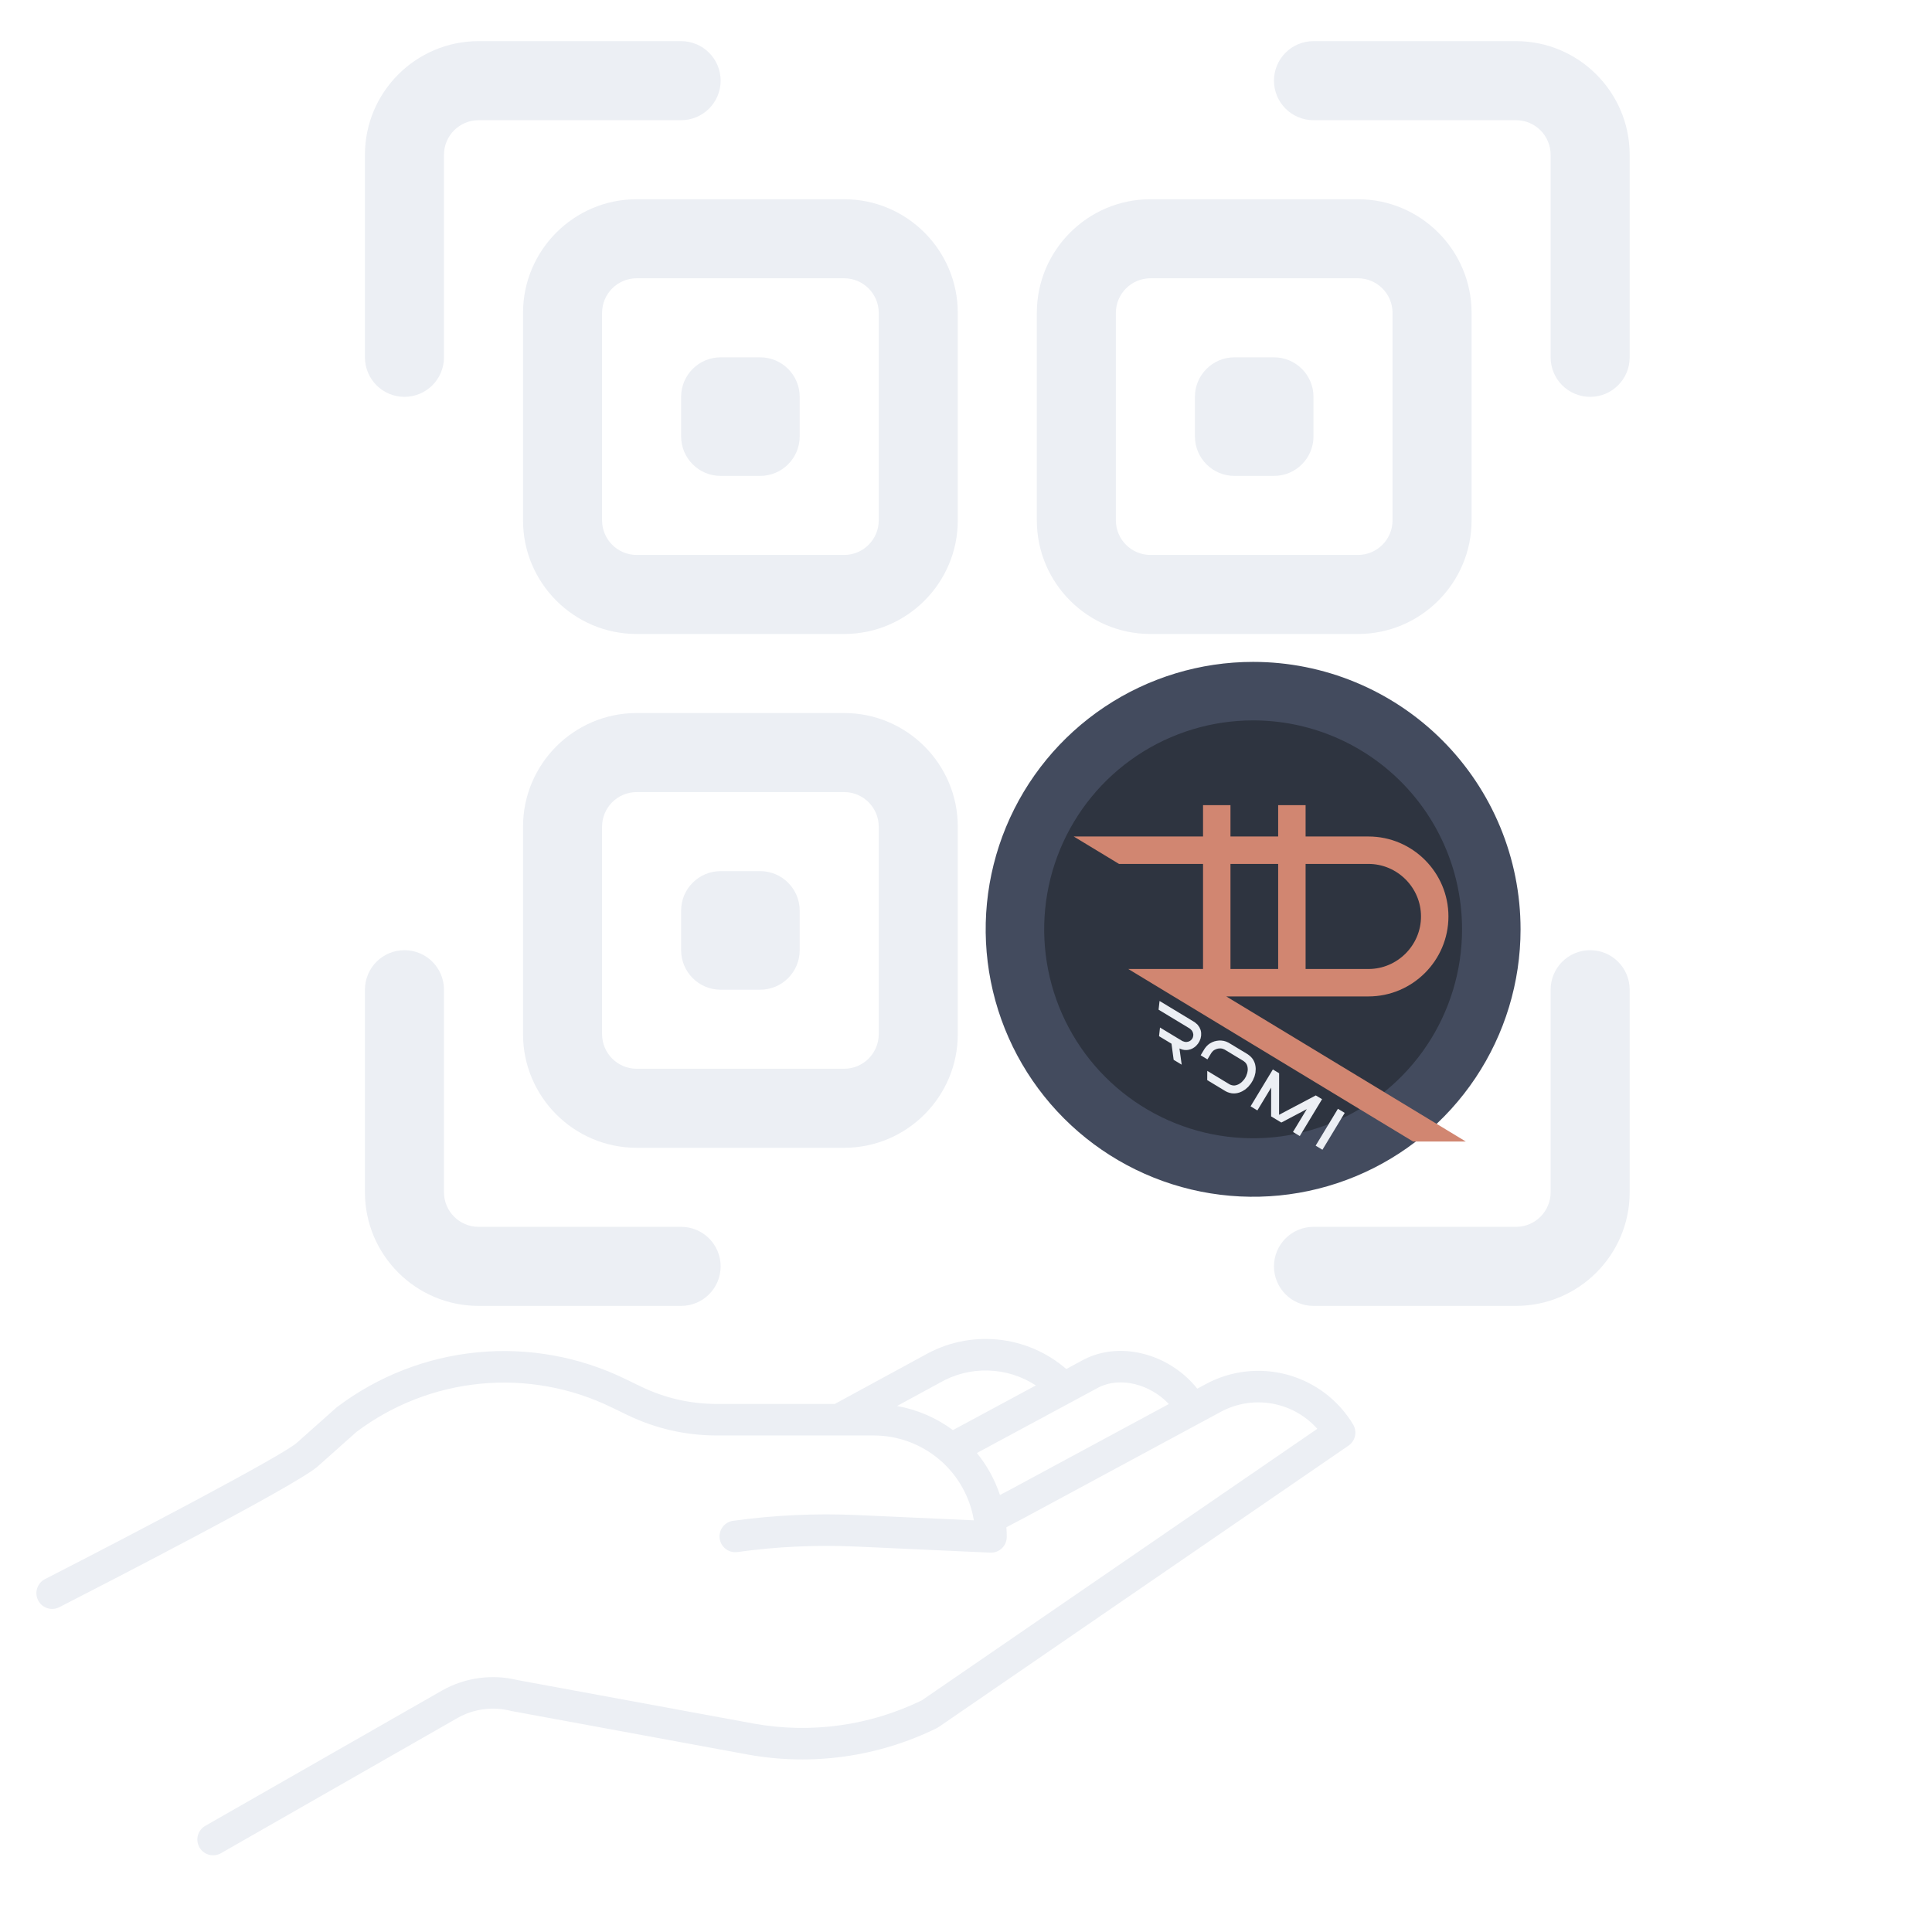 <svg width="1080" height="1080" viewBox="0 0 1080 1080" fill="none" xmlns="http://www.w3.org/2000/svg">
<path d="M673.97 773.755L669.291 776.28C653.92 757.004 626.747 749.413 606.123 759.868C606.056 759.902 605.99 759.935 605.926 759.971L596.065 765.283C585.243 755.92 571.775 750.158 557.53 748.795C543.285 747.433 528.969 750.537 516.568 757.678L466.682 784.804H400.357C385.894 784.785 371.621 781.514 358.594 775.234L349.508 770.844C323.816 758.342 295.164 753.194 266.727 755.971C238.289 758.748 211.175 769.342 188.387 786.578C188.194 786.725 188.006 786.872 187.825 787.037L165.897 806.564C157.901 813.678 75.319 857.059 25.142 882.735C24.112 883.262 23.196 883.987 22.445 884.868C21.695 885.749 21.126 886.77 20.77 887.871C20.415 888.972 20.279 890.133 20.372 891.286C20.465 892.44 20.784 893.564 21.311 894.594C21.838 895.624 22.563 896.541 23.444 897.291C24.326 898.041 25.346 898.61 26.447 898.966C27.549 899.321 28.709 899.457 29.863 899.364C31.016 899.271 32.14 898.952 33.17 898.425C55.178 887.164 165.568 830.451 177.613 819.728L199.273 800.443C219.468 785.251 243.466 775.929 268.621 773.506C293.776 771.082 319.111 775.651 341.836 786.708L350.92 791.101C366.341 798.535 383.237 802.406 400.357 802.429H488.462C501.89 802.447 514.877 807.222 525.118 815.907C535.359 824.592 542.191 836.625 544.401 849.87L479.215 846.925C456.065 845.885 432.868 846.956 409.912 850.127C408.756 850.274 407.641 850.649 406.631 851.23C405.621 851.811 404.736 852.587 404.028 853.512C403.319 854.438 402.802 855.494 402.504 856.621C402.207 857.748 402.136 858.923 402.296 860.077C402.456 861.231 402.843 862.342 403.435 863.346C404.027 864.35 404.812 865.226 405.745 865.924C406.678 866.623 407.741 867.129 408.871 867.414C410.001 867.699 411.176 867.757 412.328 867.584C434.221 864.56 456.344 863.538 478.422 864.532L553.574 867.934C554.764 867.988 555.953 867.8 557.068 867.381C558.184 866.962 559.203 866.322 560.064 865.498C560.925 864.674 561.61 863.684 562.077 862.588C562.545 861.492 562.785 860.313 562.784 859.121C562.784 857.313 562.697 855.526 562.57 853.749L573.484 847.994L682.346 789.266C691.101 784.526 701.2 782.879 711.007 784.593C720.815 786.307 729.756 791.281 736.385 798.71L515.313 950.5C486.248 964.666 453.435 969.233 421.606 963.544L289.461 939.209C275.155 935.673 260.038 937.729 247.195 944.957L114.799 1020.63C113.789 1021.21 112.901 1021.97 112.187 1022.89C111.473 1023.8 110.947 1024.85 110.639 1025.97C110.331 1027.09 110.248 1028.26 110.393 1029.41C110.538 1030.56 110.909 1031.67 111.485 1032.68C112.061 1033.69 112.831 1034.57 113.749 1035.28C114.668 1035.99 115.718 1036.51 116.839 1036.81C117.959 1037.12 119.129 1037.19 120.28 1037.04C121.431 1036.89 122.541 1036.52 123.546 1035.94L255.87 960.295C264.865 955.25 275.452 953.845 285.452 956.37C285.634 956.417 285.817 956.457 286.003 956.489L418.44 980.879C454.208 987.277 491.085 982.072 523.685 966.023C524.059 965.838 524.42 965.626 524.764 965.39L753.838 808.106C755.69 806.835 756.986 804.904 757.462 802.709C757.939 800.514 757.559 798.22 756.401 796.296C748.207 782.646 735.064 772.684 719.708 768.485C704.352 764.286 687.969 766.174 673.97 773.755V773.755ZM525.09 773.107L525.3 772.99C533.517 768.238 542.892 765.86 552.38 766.12C561.869 766.379 571.099 769.265 579.045 774.458L532.682 799.439C523.459 792.583 512.764 787.97 501.448 785.967L525.09 773.107ZM565.187 832.445L558.983 835.715C556.139 827.173 551.765 819.219 546.074 812.242L614.18 775.544C626.4 769.418 642.956 773.806 653.409 784.85L565.187 832.445Z" fill="#ECEFF4"/>
<path d="M888.906 221.844C876.704 221.844 866.812 211.951 866.812 199.75V86.519C866.812 75.859 858.141 67.188 847.48 67.188H734.25C722.047 67.188 712.156 57.295 712.156 45.094C712.156 32.892 722.047 23 734.25 23H847.48C882.505 23 911 51.495 911 86.519V199.75C911 211.951 901.109 221.844 888.906 221.844Z" fill="#ECEFF4"/>
<path d="M226.094 221.844C213.891 221.844 204 211.951 204 199.75V86.519C204 51.495 232.495 23 267.52 23H380.75C392.953 23 402.844 32.892 402.844 45.094C402.844 57.295 392.953 67.188 380.75 67.188H267.52C256.859 67.188 248.188 75.859 248.188 86.519V199.75C248.188 211.951 238.296 221.844 226.094 221.844Z" fill="#ECEFF4"/>
<path d="M380.75 730H267.52C232.495 730 204 701.505 204 666.48V553.25C204 541.049 213.891 531.156 226.094 531.156C238.296 531.156 248.188 541.049 248.188 553.25V666.48C248.188 677.141 256.859 685.812 267.52 685.812H380.75C392.953 685.812 402.844 695.705 402.844 707.906C402.844 720.108 392.953 730 380.75 730Z" fill="#ECEFF4"/>
<path d="M847.48 730H734.25C722.047 730 712.156 720.108 712.156 707.906C712.156 695.705 722.047 685.812 734.25 685.812H847.48C858.141 685.812 866.812 677.141 866.812 666.48V553.25C866.812 541.049 876.704 531.156 888.906 531.156C901.109 531.156 911 541.049 911 553.25V666.48C911 701.505 882.505 730 847.48 730Z" fill="#ECEFF4"/>
<path d="M471.887 354.406H355.895C320.87 354.406 292.375 325.911 292.375 290.887V174.895C292.375 139.87 320.87 111.375 355.895 111.375H471.887C506.911 111.375 535.406 139.87 535.406 174.895V290.887C535.406 325.911 506.911 354.406 471.887 354.406ZM355.895 155.562C345.234 155.562 336.562 164.234 336.562 174.895V290.887C336.562 301.547 345.234 310.219 355.895 310.219H471.887C482.547 310.219 491.219 301.547 491.219 290.887V174.895C491.219 164.234 482.547 155.562 471.887 155.562H355.895Z" fill="#ECEFF4"/>
<path d="M471.887 641.625H355.895C320.87 641.625 292.375 613.13 292.375 578.105V462.113C292.375 427.089 320.87 398.594 355.895 398.594H471.887C506.911 398.594 535.406 427.089 535.406 462.113V578.105C535.406 613.13 506.911 641.625 471.887 641.625ZM355.895 442.781C345.234 442.781 336.562 451.453 336.562 462.113V578.105C336.562 588.766 345.234 597.438 355.895 597.438H471.887C482.547 597.438 491.219 588.766 491.219 578.105V462.113C491.219 451.453 482.547 442.781 471.887 442.781H355.895Z" fill="#ECEFF4"/>
<path d="M759.105 354.406H643.113C608.089 354.406 579.594 325.911 579.594 290.887V174.895C579.594 139.87 608.089 111.375 643.113 111.375H759.105C794.13 111.375 822.625 139.87 822.625 174.895V290.887C822.625 325.911 794.13 354.406 759.105 354.406ZM643.113 155.562C632.453 155.562 623.781 164.234 623.781 174.895V290.887C623.781 301.547 632.453 310.219 643.113 310.219H759.105C769.766 310.219 778.438 301.547 778.438 290.887V174.895C778.438 164.234 769.766 155.562 759.105 155.562H643.113Z" fill="#ECEFF4"/>
<path d="M424.938 266.031H402.844C390.641 266.031 380.75 256.139 380.75 243.938V221.844C380.75 209.642 390.641 199.75 402.844 199.75H424.938C437.14 199.75 447.031 209.642 447.031 221.844V243.938C447.031 256.139 437.14 266.031 424.938 266.031Z" fill="#ECEFF4"/>
<path d="M712.156 266.031H690.062C677.86 266.031 667.969 256.139 667.969 243.938V221.844C667.969 209.642 677.86 199.75 690.062 199.75H712.156C724.359 199.75 734.25 209.642 734.25 221.844V243.938C734.25 256.139 724.359 266.031 712.156 266.031Z" fill="#ECEFF4"/>
<path d="M424.938 553.25H402.844C390.641 553.25 380.75 543.358 380.75 531.156V509.062C380.75 496.861 390.641 486.969 402.844 486.969H424.938C437.14 486.969 447.031 496.861 447.031 509.062V531.156C447.031 543.358 437.14 553.25 424.938 553.25Z" fill="#ECEFF4"/>
<g clip-path="url(#clip0)">
<path fill-rule="evenodd" clip-rule="evenodd" d="M700.5 370C740.15 370 778.176 385.751 806.213 413.787C834.249 441.824 850 479.85 850 519.5C850 549.068 841.232 577.973 824.805 602.558C808.377 627.144 785.029 646.304 757.711 657.619C730.394 668.936 700.334 671.895 671.333 666.128C642.334 660.358 615.695 646.121 594.788 625.212C573.88 604.305 559.641 577.666 553.873 548.665C548.104 519.666 551.065 489.606 562.38 462.289C573.695 434.971 592.857 411.623 617.442 395.195C642.027 378.768 670.932 370 700.5 370Z" fill="#434B5E"/>
<path fill-rule="evenodd" clip-rule="evenodd" d="M700.5 402.703C715.837 402.703 731.026 405.724 745.197 411.594C759.366 417.463 772.241 426.066 783.087 436.912C793.933 447.758 802.536 460.633 808.405 474.804C814.277 488.974 817.297 504.162 817.297 519.5C817.297 542.6 810.446 565.182 797.613 584.389C784.779 603.595 766.537 618.566 745.197 627.406C723.855 636.247 700.372 638.559 677.714 634.053C655.058 629.546 634.247 618.422 617.912 602.088C601.578 585.753 590.454 564.942 585.947 542.287C581.441 519.63 583.754 496.145 592.594 474.804C601.434 453.462 616.404 435.221 635.611 422.387C654.818 409.553 677.4 402.703 700.5 402.703Z" fill="#2E3440"/>
<g filter="url(#filter0_i)">
<path fill-rule="evenodd" clip-rule="evenodd" d="M580.223 447.604H652.506V430.087H667.841V447.604H694.501V430.087H709.837V447.604H744.982C757.283 447.604 768.462 452.631 776.56 460.73C784.659 468.828 789.686 480.006 789.686 492.306C789.686 504.607 784.659 515.785 776.559 523.883C768.46 531.983 757.283 537.01 744.982 537.01H665.495L799.406 618.128H769.94L610.714 521.675H652.506V462.939H605.539L580.223 447.604ZM694.501 521.675V462.939H667.841V521.675H694.501ZM709.837 462.939V521.675H744.982C753.05 521.675 760.39 518.368 765.717 513.041C771.044 507.715 774.351 500.375 774.351 492.307C774.351 484.239 771.044 476.898 765.717 471.572C760.392 466.245 753.051 462.939 744.982 462.939H709.837Z" fill="#D18671"/>
</g>
<g filter="url(#filter1_i)">
<path fill-rule="evenodd" clip-rule="evenodd" d="M640.569 575.157L636.08 572.442L634.87 563.437L627.916 559.233L628.448 554.395L640.384 561.612L641.052 561.992L642.32 562.409L642.938 562.459L643.523 562.439L644.596 562.189L645.047 561.939L645.519 561.652L646.235 560.963L646.507 560.554L646.742 560.123L647.02 559.169L647.044 558.636L647.056 558.12L646.778 557.054L646.524 556.526L646.193 556.003L645.234 555.074L644.588 554.658L627.651 544.419L628.205 539.545L647.296 551.087L648.113 551.631L649.462 552.821L650.478 554.232L651.157 555.789L651.355 556.657L651.455 557.439L651.435 558.997L651.13 560.532L650.544 561.998L650.121 562.738L649.694 563.403L648.681 564.584L648.094 565.102L647.584 565.491L646.547 566.136L645.448 566.591L644.306 566.874L643.717 566.942L643.168 566.984L642.052 566.932L640.96 566.72L639.871 566.337L639.327 566.082L640.569 575.157ZM664.697 589.744L654.841 583.785L654.873 578.621L666.992 585.948L667.411 586.2L668.273 586.547L669.099 586.748L669.936 586.805L670.343 586.753L670.779 586.692L671.602 586.442L672.404 586.105L673.159 585.639L673.515 585.38L674.264 584.761L675.533 583.361L676.059 582.533L676.538 581.7L677.187 579.925L677.376 578.993L677.451 578.54L677.501 577.673L677.428 576.805L677.267 575.96L677.117 575.546L676.977 575.162L676.547 574.43L675.986 573.791L675.267 573.207L674.859 572.935L664.912 566.921L664.372 566.621L663.312 566.228L662.804 566.121L662.263 566.067L661.129 566.129L660.525 566.263L659.947 566.436L658.914 566.908L658.47 567.188L658.041 567.527L657.303 568.377L656.965 568.895L654.968 572.198L651.172 569.904L653.169 566.601L653.551 566.009L654.392 564.948L655.358 564.011L656.424 563.235L657.014 562.919L657.604 562.603L658.838 562.127L660.116 561.828L661.411 561.664L662.092 561.652L662.768 561.687L664.084 561.859L665.356 562.23L666.594 562.779L667.207 563.125L677.154 569.137L677.672 569.476L678.591 570.182L679.419 570.956L680.143 571.818L680.442 572.272L680.731 572.745L681.206 573.731L681.572 574.775L681.798 575.884L681.877 576.454L681.954 577.522L681.804 579.625L681.293 581.71L680.407 583.791L679.819 584.805L679.194 585.797L677.762 587.548L676.155 588.97L674.363 590.079L673.381 590.507L672.828 590.722L671.751 591.018L670.647 591.197L669.552 591.234L669 591.198L668.459 591.146L667.359 590.904L666.278 590.55L665.226 590.063L664.697 589.744ZM706.581 615.066L702.787 612.772L710.498 600.014L696.271 607.511L693.442 605.801L693.402 605.828L693.387 605.769L690.559 604.059L690.587 587.976L682.874 600.733L679.078 598.437L691.536 577.833L695.04 579.952L695.002 603.18L715.535 592.343L719.039 594.461L706.581 615.066ZM719.248 622.724L715.452 620.429L727.91 599.824L731.706 602.12L719.248 622.724Z" fill="#ECEFF4"/>
</g>
</g>
<defs>
<filter id="filter0_i" x="580.223" y="430.087" width="239.183" height="208.041" filterUnits="userSpaceOnUse" color-interpolation-filters="sRGB">
<feFlood flood-opacity="0" result="BackgroundImageFix"/>
<feBlend mode="normal" in="SourceGraphic" in2="BackgroundImageFix" result="shape"/>
<feColorMatrix in="SourceAlpha" type="matrix" values="0 0 0 0 0 0 0 0 0 0 0 0 0 0 0 0 0 0 127 0" result="hardAlpha"/>
<feOffset dx="20" dy="20"/>
<feGaussianBlur stdDeviation="25"/>
<feComposite in2="hardAlpha" operator="arithmetic" k2="-1" k3="1"/>
<feColorMatrix type="matrix" values="0 0 0 0 0 0 0 0 0 0 0 0 0 0 0 0 0 0 0.25 0"/>
<feBlend mode="normal" in2="shape" result="effect1_innerShadow"/>
</filter>
<filter id="filter1_i" x="627.651" y="539.545" width="124.054" height="103.179" filterUnits="userSpaceOnUse" color-interpolation-filters="sRGB">
<feFlood flood-opacity="0" result="BackgroundImageFix"/>
<feBlend mode="normal" in="SourceGraphic" in2="BackgroundImageFix" result="shape"/>
<feColorMatrix in="SourceAlpha" type="matrix" values="0 0 0 0 0 0 0 0 0 0 0 0 0 0 0 0 0 0 127 0" result="hardAlpha"/>
<feOffset dx="20" dy="20"/>
<feGaussianBlur stdDeviation="25"/>
<feComposite in2="hardAlpha" operator="arithmetic" k2="-1" k3="1"/>
<feColorMatrix type="matrix" values="0 0 0 0 0 0 0 0 0 0 0 0 0 0 0 0 0 0 0.25 0"/>
<feBlend mode="normal" in2="shape" result="effect1_innerShadow"/>
</filter>
<clipPath id="clip0">
<rect width="299" height="299" fill="white" transform="translate(551 370)"/>
</clipPath>
</defs>
</svg>
